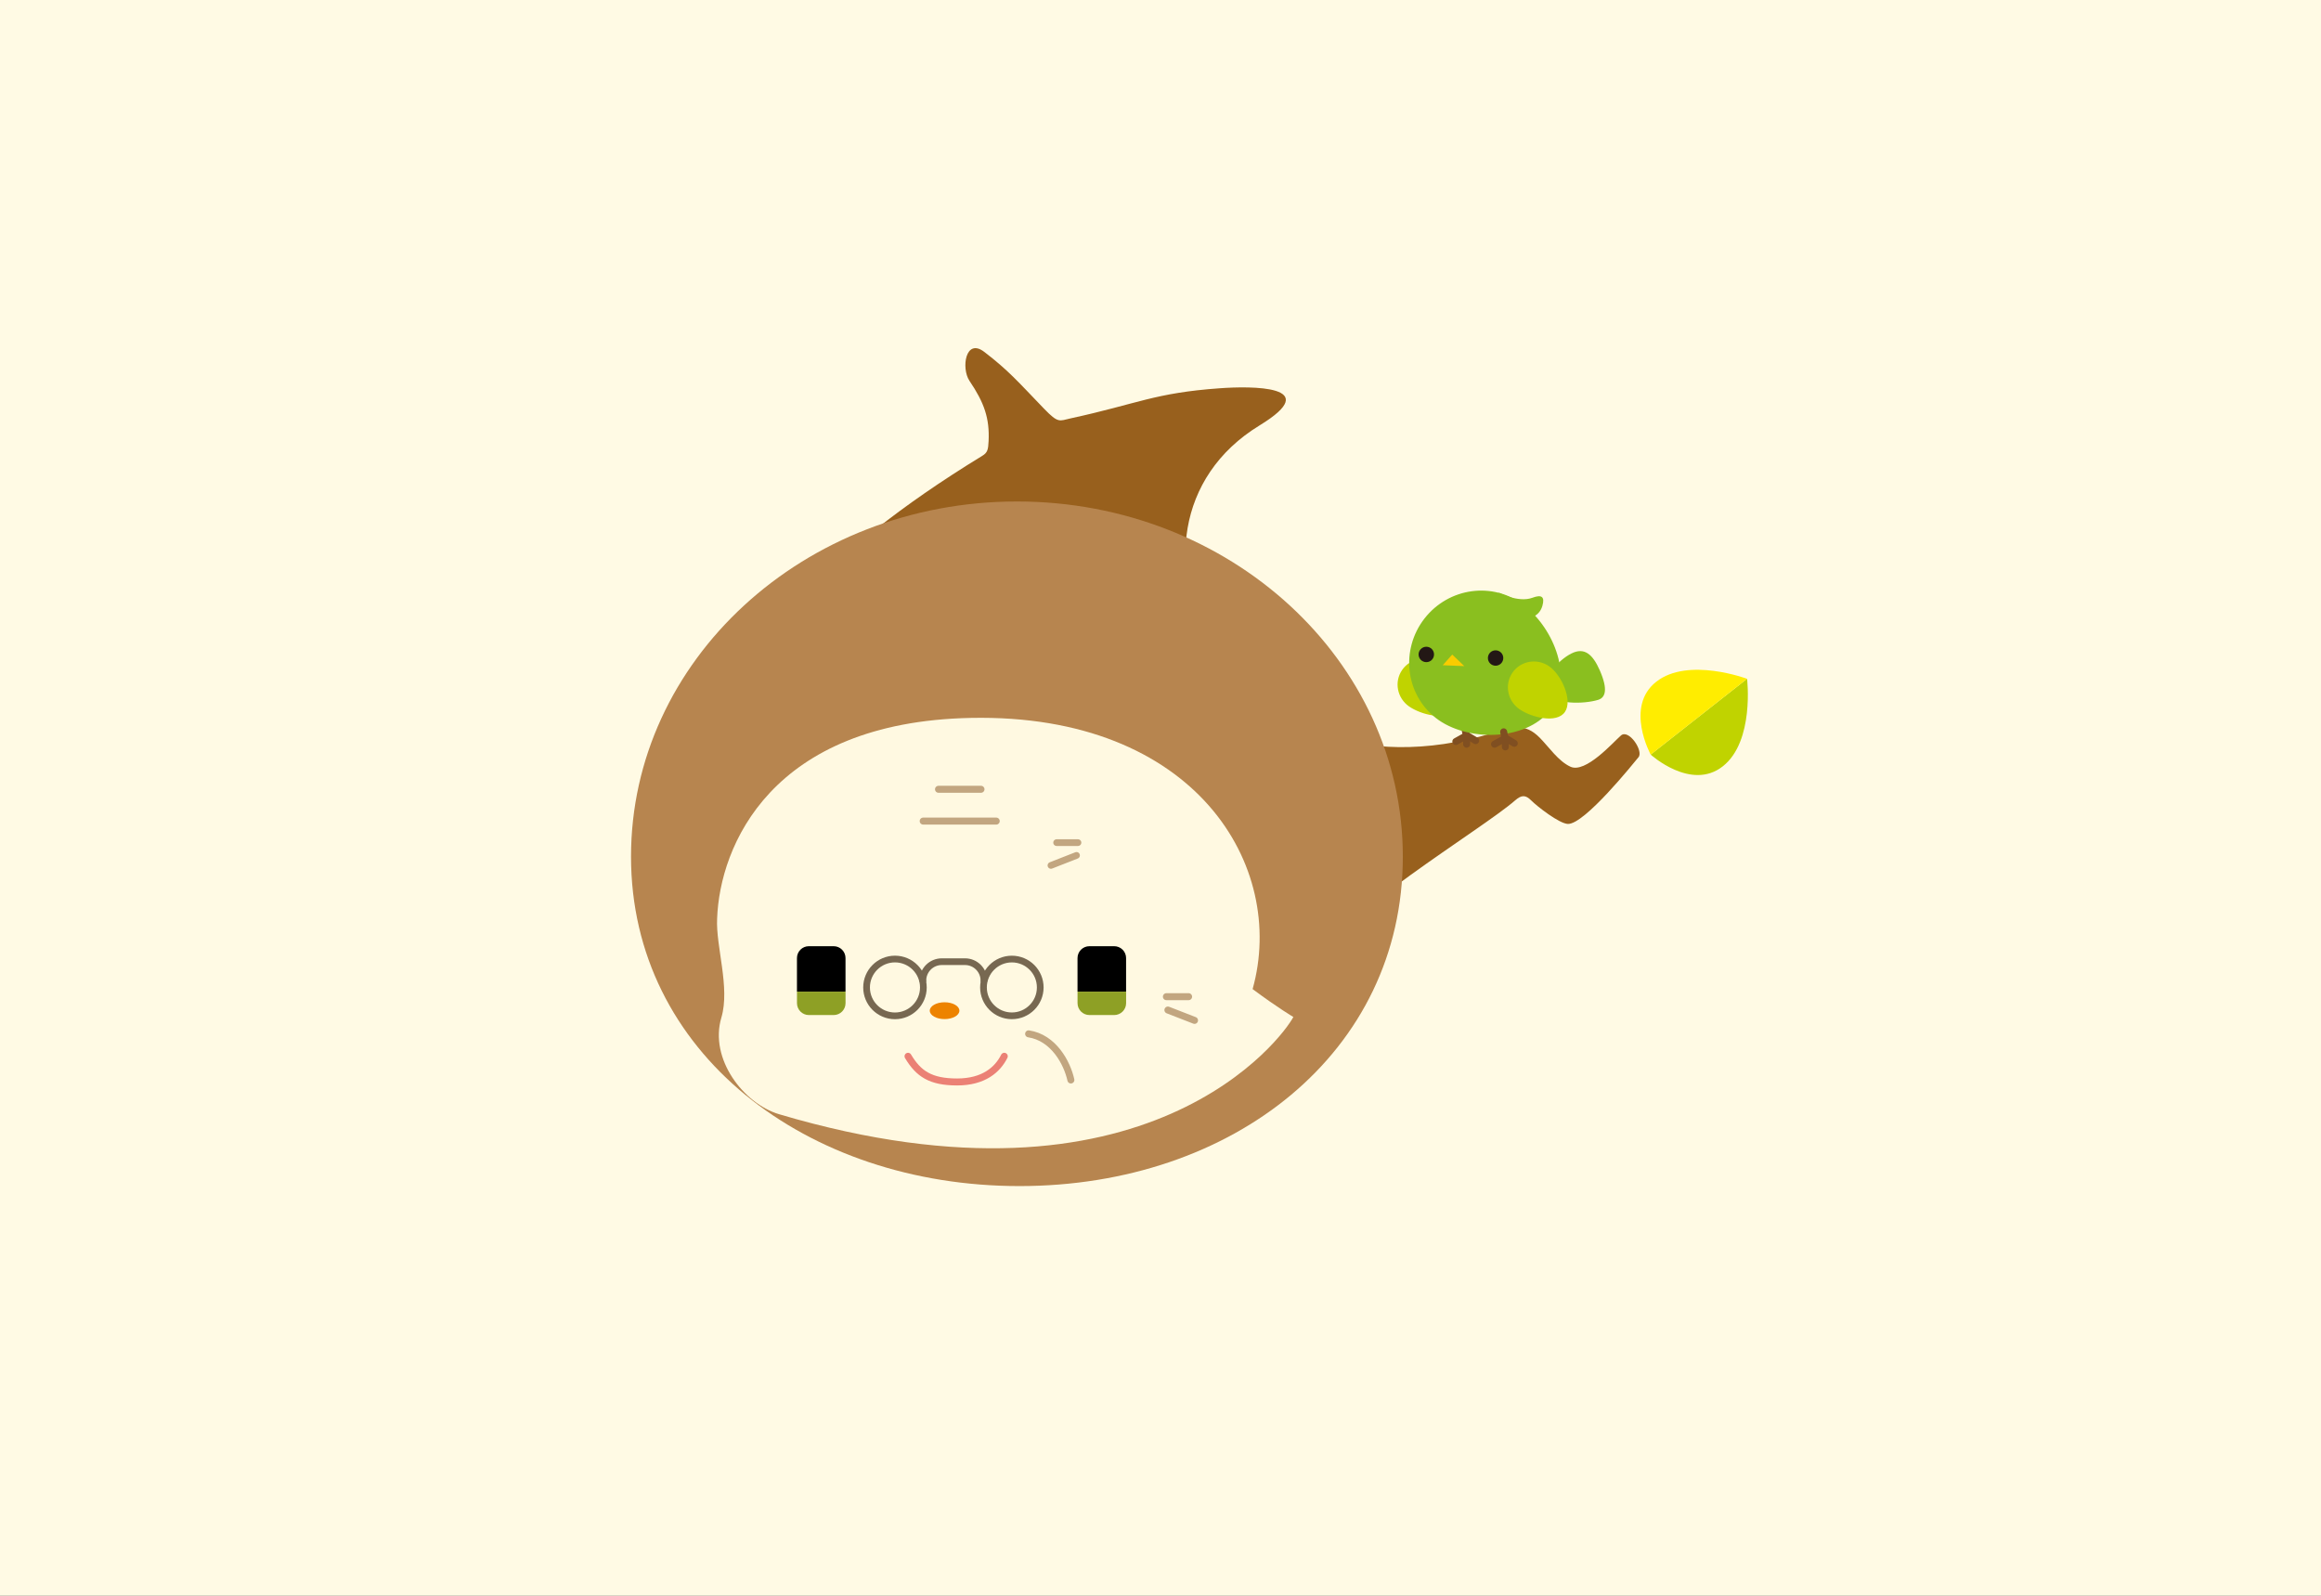 <?xml version="1.0" encoding="utf-8"?>
<!-- Generator: Adobe Illustrator 16.0.0, SVG Export Plug-In . SVG Version: 6.00 Build 0)  -->
<!DOCTYPE svg PUBLIC "-//W3C//DTD SVG 1.1//EN" "http://www.w3.org/Graphics/SVG/1.1/DTD/svg11.dtd">
<svg version="1.1" id="レイヤー_1" xmlns:x="http://ns.adobe.com/Extensibility/1.0/" xmlns:i="http://ns.adobe.com/AdobeIllustrator/10.0/" xmlns:graph="http://ns.adobe.com/Graphs/1.0/"
	 xmlns="http://www.w3.org/2000/svg" xmlns:xlink="http://www.w3.org/1999/xlink" x="0px" y="0px" width="320px" height="220px"
	 viewBox="0 0 320 220" enable-background="new 0 0 320 220" xml:space="preserve">
<rect x="0" y="0" width="320" height="220" fill="#333333" stroke="none"/>
<rect x="-42" y="-50" fill="#FFFAE4" stroke="#231815" stroke-miterlimit="10" width="448" height="317"/>
<g>
	<path fill="#98601D" d="M223.478,101.401c-1.055,0.919-4.877,5.277-6.968,4.297c-1.674-0.777-2.93-2.675-4.196-3.965
		c-2.113-2.153-3.792-1.497-6.584-0.657c-36.745,11.032-55.204-28.287-32.087-42.418c9.127-5.57-1.278-5.436-5.457-5.131
		c-9.024,0.639-11.308,2.14-20.581,4.152c-1.565,0.349-1.681,0.713-3.637-1.309c-3.716-3.859-4.925-5.292-8.258-7.851
		c-2.589-1.983-3.217,2.233-2.049,3.983c2.049,3.031,2.785,5.175,2.639,8.302c-0.058,1.163-0.133,1.589-0.866,2.033
		c-45.757,27.979-35.205,47.815-31.9,55.261c0.191,0.439,78.397,14.758,78.542,14.281c1.824-5.908,22.218-18.008,26.82-22.036
		c0.876-0.767,1.437-0.767,2.203,0c0.843,0.842,3.873,3.204,5.067,3.249c2.309,0.068,9.102-8.438,9.74-9.203
		C226.617,103.523,224.553,100.451,223.478,101.401z"/>
	<path fill="#B7854F" d="M193.41,118.094c0,27.031-23.46,45.424-52.854,45.424c-29.382,0-53.556-18.393-53.556-45.424
		c0-27.038,23.817-48.958,53.208-48.958C169.594,69.138,193.41,91.056,193.41,118.094z"/>
	<g>
		<path fill="#FFF9E1" d="M172.699,136.361c4.749-16.938-7.853-38.01-38.834-37.387c-27.587,0.548-34.634,17.702-34.994,27.659
			c-0.198,3.832,1.815,9.516,0.585,13.658c-1.695,5.695,3.066,11.869,7.964,13.322c50.886,15.096,69.582-10.818,70.896-13.41
			C178.317,140.203,176.268,139.012,172.699,136.361z"/>
	</g>
	<path fill="#ED8300" d="M132.274,139.338c0,0.641-0.919,1.16-2.047,1.16c-1.122,0-2.039-0.52-2.039-1.16
		c0-0.643,0.917-1.16,2.039-1.16C131.355,138.178,132.274,138.695,132.274,139.338z"/>
	
		<path fill="none" stroke="#EB8175" stroke-width="0.963" stroke-linecap="round" stroke-linejoin="round" stroke-miterlimit="10" d="
		M138.462,145.623c-0.915,1.84-2.835,3.541-6.498,3.541c-3.674,0-5.329-1.125-6.773-3.541"/>
	<g>
		<path fill="#C0D300" d="M237.529,105.644c4.383-3.448,3.343-12.065,3.343-12.065l-13.289,10.45
			C227.583,104.031,233.156,109.099,237.529,105.644z"/>
		<path fill="#FFED00" d="M227.583,104.031l13.287-10.45c0,0-8.143-3.044-12.52,0.406
			C223.966,97.431,227.583,104.031,227.583,104.031z"/>
	</g>
	
		<path fill="none" stroke="#C2A680" stroke-width="0.963" stroke-linecap="round" stroke-linejoin="round" stroke-miterlimit="10" d="
		M141.817,142.531c3.439,0.527,5.298,3.975,5.827,6.361"/>
	
		<line fill="none" stroke="#C2A680" stroke-width="0.963" stroke-linecap="round" stroke-linejoin="round" stroke-miterlimit="10" x1="137.353" y1="113.199" x2="127.281" y2="113.199"/>
	
		<line fill="none" stroke="#C2A680" stroke-width="0.963" stroke-linecap="round" stroke-linejoin="round" stroke-miterlimit="10" x1="135.252" y1="108.813" x2="129.392" y2="108.813"/>
	<g>
		
			<line fill="none" stroke="#804F21" stroke-width="0.963" stroke-linecap="round" stroke-linejoin="round" stroke-miterlimit="10" x1="201.713" y1="99.156" x2="202.206" y2="101.63"/>
		
			<line fill="none" stroke="#804F21" stroke-width="0.963" stroke-linecap="round" stroke-linejoin="round" stroke-miterlimit="10" x1="201.833" y1="101.605" x2="200.717" y2="102.229"/>
		
			<line fill="none" stroke="#804F21" stroke-width="0.963" stroke-linecap="round" stroke-linejoin="round" stroke-miterlimit="10" x1="202.206" y1="101.363" x2="202.206" y2="102.6"/>
		
			<line fill="none" stroke="#804F21" stroke-width="0.963" stroke-linecap="round" stroke-linejoin="round" stroke-miterlimit="10" x1="202.206" y1="101.363" x2="203.45" y2="102.106"/>
		<path fill="#C0D300" d="M200.544,97.786c-1.128,1.635-4.612,0.762-6.272-0.394c-1.658-1.154-2.087-3.409-0.951-5.037
			c1.132-1.633,3.399-2.021,5.058-0.865C200.036,92.641,201.683,96.158,200.544,97.786z"/>
		<path fill="#8ABF1F" d="M210.083,83.429c4.223,3.273,6.949,10.177,3.614,14.489c-3.341,4.294-11.497,4.364-15.714,1.084
			c-4.218-3.278-4.934-9.42-1.591-13.726C199.735,80.98,205.86,80.148,210.083,83.429z"/>
		<polygon fill="#F9CC00" points="201.888,91.834 200.221,90.243 198.91,91.711 		"/>
		<path fill="#231815" d="M197.712,90.22c0,0.599-0.474,1.067-1.06,1.067c-0.591,0-1.068-0.469-1.068-1.067
			c0-0.58,0.478-1.058,1.068-1.058C197.238,89.163,197.712,89.64,197.712,90.22z"/>
		<circle fill="#231815" cx="206.199" cy="90.718" r="1.061"/>
		<path fill="#8ABF1F" d="M213.302,95.417c-0.891-1.774,1.534-4.413,3.34-5.32c1.813-0.913,2.955,0.12,3.924,2.322
			c1.156,2.646,0.785,3.759-0.235,4.068C218.397,97.076,214.193,97.19,213.302,95.417z"/>
		<path fill="#C0D300" d="M215.75,98.164c-1.138,1.626-4.613,0.752-6.272-0.396c-1.656-1.16-2.081-3.411-0.947-5.042
			c1.136-1.639,3.396-2.018,5.054-0.868C215.25,93.011,216.89,96.527,215.75,98.164z"/>
		<path fill="#8ABF1F" d="M206.563,81.664c0,0,2.737,1.484,4.72,0.743c1.256-0.47,1.731-0.157,1.368,1.119
			c-0.5,1.734-2.233,1.734-2.233,1.734"/>
		
			<line fill="none" stroke="#804F21" stroke-width="0.963" stroke-linecap="round" stroke-linejoin="round" stroke-miterlimit="10" x1="207.313" y1="100.893" x2="207.545" y2="102.003"/>
		
			<line fill="none" stroke="#804F21" stroke-width="0.963" stroke-linecap="round" stroke-linejoin="round" stroke-miterlimit="10" x1="207.169" y1="101.981" x2="206.053" y2="102.6"/>
		
			<line fill="none" stroke="#804F21" stroke-width="0.963" stroke-linecap="round" stroke-linejoin="round" stroke-miterlimit="10" x1="207.545" y1="101.729" x2="207.545" y2="102.974"/>
		
			<line fill="none" stroke="#804F21" stroke-width="0.963" stroke-linecap="round" stroke-linejoin="round" stroke-miterlimit="10" x1="207.545" y1="101.729" x2="208.778" y2="102.477"/>
	</g>
	
		<path fill="none" stroke="#776851" stroke-width="0.925" stroke-linecap="round" stroke-linejoin="round" stroke-miterlimit="10" d="
		M127.237,135.193L127.237,135.193c0-1.441,1.167-2.611,2.61-2.611h3.202c1.439,0,2.608,1.17,2.608,2.611l0,0"/>
	
		<circle fill="none" stroke="#776851" stroke-width="0.925" stroke-linecap="round" stroke-linejoin="round" stroke-miterlimit="10" cx="123.391" cy="136.133" r="3.916"/>
	
		<circle fill="none" stroke="#776851" stroke-width="0.925" stroke-linecap="round" stroke-linejoin="round" stroke-miterlimit="10" cx="139.507" cy="136.132" r="3.913"/>
	
		<line fill="none" stroke="#C2A680" stroke-width="0.963" stroke-linecap="round" stroke-linejoin="round" stroke-miterlimit="10" x1="160.812" y1="137.406" x2="163.875" y2="137.406"/>
	
		<line fill="none" stroke="#C2A680" stroke-width="0.963" stroke-linecap="round" stroke-linejoin="round" stroke-miterlimit="10" x1="161.02" y1="139.248" x2="164.692" y2="140.676"/>
	<g>
		<path d="M155.256,132.09c0-0.912-0.738-1.643-1.643-1.643h-3.411c-0.907,0-1.643,0.73-1.643,1.643v4.623h6.696V132.09z"/>
		<path fill="#8EA025" d="M148.562,136.713v1.588c0,0.904,0.735,1.639,1.643,1.639h3.411c0.904,0,1.643-0.734,1.643-1.639v-1.588
			H148.562z"/>
	</g>
	<g>
		<path d="M116.573,132.09c0-0.912-0.733-1.643-1.639-1.643h-3.417c-0.904,0-1.639,0.73-1.639,1.643v4.623h6.694V132.09
			L116.573,132.09z"/>
		<path fill="#8EA025" d="M109.881,136.713v1.588c0,0.904,0.734,1.639,1.639,1.639h3.418c0.904,0,1.638-0.734,1.638-1.639v-1.588
			H109.881z"/>
	</g>
	
		<line fill="none" stroke="#C2A680" stroke-width="0.925" stroke-linecap="round" stroke-linejoin="round" stroke-miterlimit="10" x1="148.621" y1="116.168" x2="145.678" y2="116.168"/>
	
		<line fill="none" stroke="#C2A680" stroke-width="0.925" stroke-linecap="round" stroke-linejoin="round" stroke-miterlimit="10" x1="148.422" y1="117.928" x2="144.896" y2="119.311"/>
</g>
</svg>
